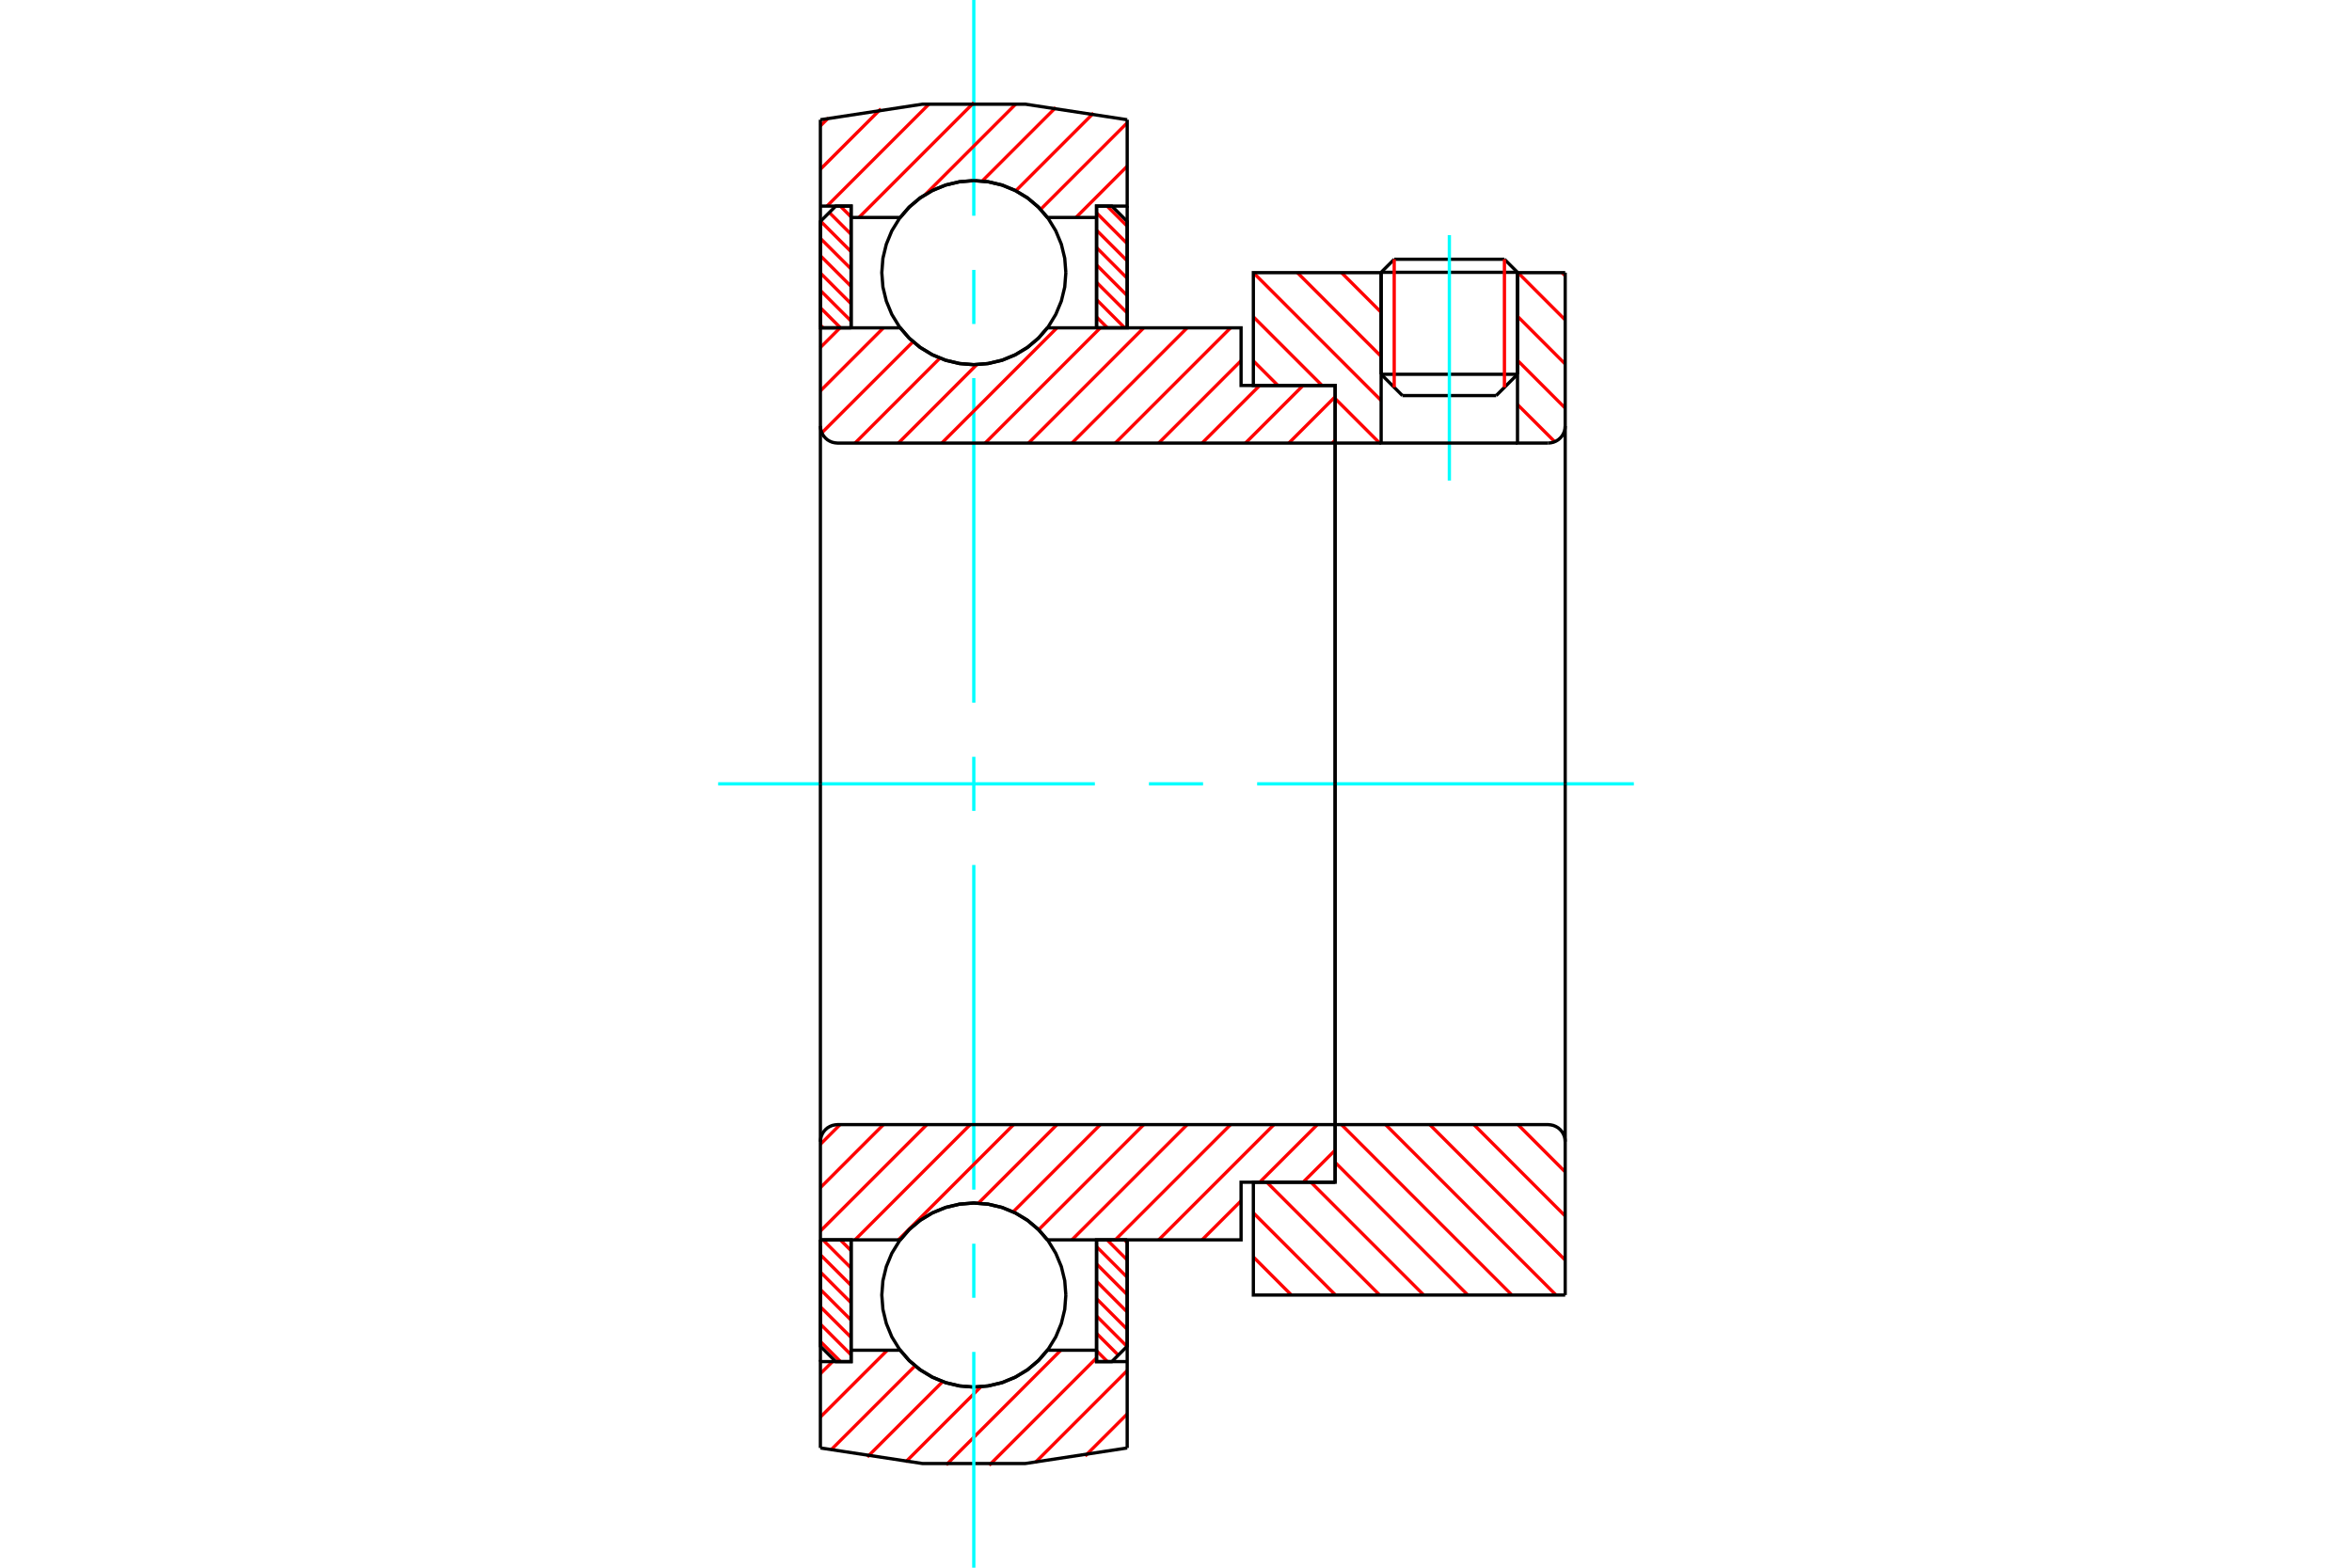 <?xml version="1.0" standalone="no"?>
<!DOCTYPE svg PUBLIC "-//W3C//DTD SVG 1.1//EN"
	"http://www.w3.org/Graphics/SVG/1.1/DTD/svg11.dtd">
<svg xmlns="http://www.w3.org/2000/svg" height="100%" width="100%" viewBox="0 0 36000 24000">
	<rect x="-1800" y="-1200" width="39600" height="26400" style="fill:#FFF"/>
	<g style="fill:none; fill-rule:evenodd" transform="matrix(1 0 0 1 0 0)">
		<g style="fill:none; stroke:#000; stroke-width:50; shape-rendering:geometricPrecision">
			<line x1="23227" y1="4169" x2="21140" y2="4169"/>
			<line x1="21340" y1="3969" x2="23027" y2="3969"/>
			<line x1="21140" y1="5730" x2="23227" y2="5730"/>
			<line x1="22901" y1="6056" x2="21466" y2="6056"/>
			<line x1="21340" y1="3969" x2="21140" y2="4169"/>
			<line x1="23227" y1="4169" x2="23027" y2="3969"/>
			<line x1="22901" y1="6056" x2="23227" y2="5730"/>
			<line x1="21140" y1="5730" x2="21466" y2="6056"/>
			<line x1="21140" y1="4169" x2="21140" y2="5730"/>
			<line x1="23227" y1="5730" x2="23227" y2="4169"/>
		</g>
		<g style="fill:none; stroke:#0FF; stroke-width:50; shape-rendering:geometricPrecision">
			<line x1="22184" y1="7357" x2="22184" y2="3600"/>
		</g>
		<g style="fill:none; stroke:#F00; stroke-width:50; shape-rendering:geometricPrecision">
			<line x1="23027" y1="3969" x2="23027" y2="5930"/>
			<line x1="21340" y1="5930" x2="21340" y2="3969"/>
			<line x1="12557" y1="20537" x2="12865" y2="20845"/>
			<line x1="12557" y1="20271" x2="13027" y2="20741"/>
			<line x1="12557" y1="20006" x2="13027" y2="20475"/>
			<line x1="12557" y1="19740" x2="13027" y2="20210"/>
			<line x1="12557" y1="19474" x2="13027" y2="19944"/>
			<line x1="12557" y1="19209" x2="13027" y2="19678"/>
			<line x1="12595" y1="18981" x2="13027" y2="19413"/>
			<line x1="12861" y1="18981" x2="13027" y2="19147"/>
		</g>
		<g style="fill:none; stroke:#000; stroke-width:50; shape-rendering:geometricPrecision">
			<polyline points="12557,18981 12557,20610 12792,20845 13027,20845 13027,18981 12557,18981"/>
		</g>
		<g style="fill:none; stroke:#0FF; stroke-width:50; shape-rendering:geometricPrecision">
			<line x1="10992" y1="12000" x2="16758" y2="12000"/>
			<line x1="17586" y1="12000" x2="18414" y2="12000"/>
			<line x1="19242" y1="12000" x2="25008" y2="12000"/>
		</g>
		<g style="fill:none; stroke:#F00; stroke-width:50; shape-rendering:geometricPrecision">
			<line x1="12557" y1="4977" x2="12600" y2="5019"/>
			<line x1="12557" y1="4711" x2="12865" y2="5019"/>
			<line x1="12557" y1="4446" x2="13027" y2="4915"/>
			<line x1="12557" y1="4180" x2="13027" y2="4650"/>
			<line x1="12557" y1="3914" x2="13027" y2="4384"/>
			<line x1="12557" y1="3649" x2="13027" y2="4118"/>
			<line x1="12561" y1="3387" x2="13027" y2="3853"/>
			<line x1="12694" y1="3254" x2="13027" y2="3587"/>
			<line x1="12861" y1="3155" x2="13027" y2="3321"/>
		</g>
		<g style="fill:none; stroke:#000; stroke-width:50; shape-rendering:geometricPrecision">
			<polyline points="13027,5019 13027,3155 12792,3155 12557,3390 12557,5019 13027,5019"/>
		</g>
		<g style="fill:none; stroke:#F00; stroke-width:50; shape-rendering:geometricPrecision">
			<line x1="17211" y1="18981" x2="17253" y2="19023"/>
			<line x1="16945" y1="18981" x2="17253" y2="19289"/>
			<line x1="16784" y1="19085" x2="17253" y2="19554"/>
			<line x1="16784" y1="19350" x2="17253" y2="19820"/>
			<line x1="16784" y1="19616" x2="17253" y2="20086"/>
			<line x1="16784" y1="19882" x2="17253" y2="20351"/>
			<line x1="16784" y1="20147" x2="17250" y2="20613"/>
			<line x1="16784" y1="20413" x2="17117" y2="20746"/>
			<line x1="16784" y1="20679" x2="16950" y2="20845"/>
		</g>
		<g style="fill:none; stroke:#000; stroke-width:50; shape-rendering:geometricPrecision">
			<polyline points="17253,18981 17253,20610 17018,20845 16784,20845 16784,18981 17253,18981"/>
		</g>
		<g style="fill:none; stroke:#F00; stroke-width:50; shape-rendering:geometricPrecision">
			<line x1="16945" y1="3155" x2="17253" y2="3463"/>
			<line x1="16784" y1="3259" x2="17253" y2="3729"/>
			<line x1="16784" y1="3525" x2="17253" y2="3994"/>
			<line x1="16784" y1="3790" x2="17253" y2="4260"/>
			<line x1="16784" y1="4056" x2="17253" y2="4526"/>
			<line x1="16784" y1="4322" x2="17253" y2="4791"/>
			<line x1="16784" y1="4587" x2="17215" y2="5019"/>
			<line x1="16784" y1="4853" x2="16950" y2="5019"/>
		</g>
		<g style="fill:none; stroke:#000; stroke-width:50; shape-rendering:geometricPrecision">
			<polyline points="16784,5019 16784,3155 17018,3155 17253,3390 17253,5019 16784,5019"/>
			<polyline points="16314,4174 16297,3954 16245,3739 16160,3534 16045,3346 15901,3178 15733,3034 15545,2919 15341,2834 15126,2783 14905,2765 14685,2783 14470,2834 14266,2919 14077,3034 13909,3178 13766,3346 13650,3534 13566,3739 13514,3954 13497,4174 13514,4394 13566,4609 13650,4813 13766,5002 13909,5170 14077,5314 14266,5429 14470,5514 14685,5565 14905,5583 15126,5565 15341,5514 15545,5429 15733,5314 15901,5170 16045,5002 16160,4813 16245,4609 16297,4394 16314,4174"/>
			<polyline points="16314,19826 16297,19606 16245,19391 16160,19187 16045,18998 15901,18830 15733,18686 15545,18571 15341,18486 15126,18435 14905,18417 14685,18435 14470,18486 14266,18571 14077,18686 13909,18830 13766,18998 13650,19187 13566,19391 13514,19606 13497,19826 13514,20046 13566,20261 13650,20466 13766,20654 13909,20822 14077,20966 14266,21081 14470,21166 14685,21217 14905,21235 15126,21217 15341,21166 15545,21081 15733,20966 15901,20822 16045,20654 16160,20466 16245,20261 16297,20046 16314,19826"/>
		</g>
		<g style="fill:none; stroke:#F00; stroke-width:50; shape-rendering:geometricPrecision">
			<line x1="23234" y1="17217" x2="23957" y2="17941"/>
			<line x1="22559" y1="17217" x2="23957" y2="18616"/>
			<line x1="21884" y1="17217" x2="23957" y2="19291"/>
			<line x1="21208" y1="17217" x2="23817" y2="19826"/>
			<line x1="20533" y1="17217" x2="23142" y2="19826"/>
			<line x1="20436" y1="17795" x2="22467" y2="19826"/>
			<line x1="20065" y1="18099" x2="21792" y2="19826"/>
			<line x1="19390" y1="18099" x2="21117" y2="19826"/>
			<line x1="19184" y1="18568" x2="20441" y2="19826"/>
			<line x1="19184" y1="19243" x2="19766" y2="19826"/>
		</g>
		<g style="fill:none; stroke:#000; stroke-width:50; shape-rendering:geometricPrecision">
			<line x1="23957" y1="12000" x2="23957" y2="19826"/>
			<polyline points="23957,17478 23954,17437 23945,17398 23929,17360 23908,17325 23881,17294 23850,17267 23815,17246 23777,17230 23737,17221 23697,17217 20436,17217 20436,12000"/>
			<polyline points="20436,17217 20436,18099 19184,18099 19184,19826 23957,19826"/>
		</g>
		<g style="fill:none; stroke:#F00; stroke-width:50; shape-rendering:geometricPrecision">
			<line x1="23909" y1="4174" x2="23957" y2="4222"/>
			<line x1="23234" y1="4174" x2="23957" y2="4898"/>
			<line x1="23227" y1="4842" x2="23957" y2="5573"/>
			<line x1="23227" y1="5517" x2="23957" y2="6248"/>
			<line x1="23227" y1="6193" x2="23797" y2="6762"/>
			<line x1="20533" y1="4174" x2="21140" y2="4781"/>
			<line x1="19858" y1="4174" x2="21140" y2="5456"/>
			<line x1="19184" y1="4174" x2="21140" y2="6131"/>
			<line x1="19184" y1="4850" x2="20235" y2="5901"/>
			<line x1="20436" y1="6102" x2="21117" y2="6783"/>
			<line x1="19184" y1="5525" x2="19560" y2="5901"/>
			<line x1="20436" y1="6777" x2="20441" y2="6783"/>
		</g>
		<g style="fill:none; stroke:#000; stroke-width:50; shape-rendering:geometricPrecision">
			<line x1="23957" y1="12000" x2="23957" y2="4174"/>
			<polyline points="23697,6783 23737,6779 23777,6770 23815,6754 23850,6733 23881,6706 23908,6675 23929,6640 23945,6602 23954,6563 23957,6522"/>
			<polyline points="23697,6783 23227,6783 23227,4174"/>
			<polyline points="23227,6783 21140,6783 21140,4174"/>
			<polyline points="21140,6783 20436,6783 20436,12000"/>
			<polyline points="20436,6783 20436,5901 19184,5901 19184,4174 21140,4174"/>
			<line x1="23227" y1="4174" x2="23957" y2="4174"/>
		</g>
		<g style="fill:none; stroke:#F00; stroke-width:50; shape-rendering:geometricPrecision">
			<line x1="17253" y1="21647" x2="16609" y2="22291"/>
			<line x1="17253" y1="20983" x2="15845" y2="22391"/>
			<line x1="16784" y1="20789" x2="15141" y2="22432"/>
			<line x1="16237" y1="20671" x2="14483" y2="22426"/>
			<line x1="15013" y1="21231" x2="13862" y2="22382"/>
			<line x1="14429" y1="21151" x2="13275" y2="22305"/>
			<line x1="14006" y1="20910" x2="12717" y2="22199"/>
			<line x1="13581" y1="20671" x2="12557" y2="21694"/>
			<line x1="12743" y1="20845" x2="12557" y2="21030"/>
		</g>
		<g style="fill:none; stroke:#000; stroke-width:50; shape-rendering:geometricPrecision">
			<polyline points="17253,18981 17253,20845 17253,22167"/>
			<polyline points="12557,22167 14117,22405 15694,22405 17253,22167"/>
			<polyline points="12557,22167 12557,20845 13027,20845 13027,20671 13027,18981"/>
			<polyline points="13027,20671 13778,20671 13922,20835 14089,20974 14275,21086 14477,21168 14688,21218 14905,21235 15122,21218 15334,21168 15535,21086 15722,20974 15889,20835 16032,20671 16784,20671 16784,18981"/>
			<polyline points="16784,20671 16784,20845 17253,20845"/>
			<line x1="12557" y1="20845" x2="12557" y2="18981"/>
		</g>
		<g style="fill:none; stroke:#0FF; stroke-width:50; shape-rendering:geometricPrecision">
			<line x1="14905" y1="24000" x2="14905" y2="20697"/>
			<line x1="14905" y1="19868" x2="14905" y2="19040"/>
			<line x1="14905" y1="18212" x2="14905" y2="13242"/>
			<line x1="14905" y1="12414" x2="14905" y2="11586"/>
			<line x1="14905" y1="10758" x2="14905" y2="5788"/>
			<line x1="14905" y1="4960" x2="14905" y2="4132"/>
			<line x1="14905" y1="3303" x2="14905" y2="0"/>
		</g>
		<g style="fill:none; stroke:#F00; stroke-width:50; shape-rendering:geometricPrecision">
			<line x1="17253" y1="2544" x2="16469" y2="3329"/>
			<line x1="17253" y1="1880" x2="15928" y2="3205"/>
			<line x1="16738" y1="1731" x2="15548" y2="2921"/>
			<line x1="16160" y1="1645" x2="15033" y2="2772"/>
			<line x1="15551" y1="1590" x2="14165" y2="2976"/>
			<line x1="14907" y1="1570" x2="13148" y2="3329"/>
			<line x1="14221" y1="1592" x2="12658" y2="3155"/>
			<line x1="13483" y1="1666" x2="12557" y2="2591"/>
			<line x1="12679" y1="1806" x2="12557" y2="1927"/>
		</g>
		<g style="fill:none; stroke:#000; stroke-width:50; shape-rendering:geometricPrecision">
			<polyline points="12557,5019 12557,3155 12557,1833"/>
			<polyline points="17253,1833 15694,1595 14117,1595 12557,1833"/>
			<polyline points="17253,1833 17253,3155 16784,3155 16784,3329 16784,5019"/>
			<polyline points="16784,3329 16032,3329 15889,3165 15722,3026 15535,2914 15334,2832 15122,2782 14905,2765 14688,2782 14477,2832 14275,2914 14089,3026 13922,3165 13778,3329 13027,3329 13027,5019"/>
			<polyline points="13027,3329 13027,3155 12557,3155"/>
			<line x1="17253" y1="3155" x2="17253" y2="5019"/>
		</g>
		<g style="fill:none; stroke:#F00; stroke-width:50; shape-rendering:geometricPrecision">
			<line x1="20436" y1="17608" x2="19945" y2="18099"/>
			<line x1="20163" y1="17217" x2="19281" y2="18099"/>
			<line x1="18996" y1="18384" x2="18399" y2="18981"/>
			<line x1="19499" y1="17217" x2="17735" y2="18981"/>
			<line x1="18835" y1="17217" x2="17071" y2="18981"/>
			<line x1="18171" y1="17217" x2="16407" y2="18981"/>
			<line x1="17506" y1="17217" x2="15897" y2="18827"/>
			<line x1="16842" y1="17217" x2="15507" y2="18553"/>
			<line x1="16178" y1="17217" x2="14976" y2="18419"/>
			<line x1="15514" y1="17217" x2="13751" y2="18981"/>
			<line x1="14850" y1="17217" x2="13087" y2="18981"/>
			<line x1="14186" y1="17217" x2="12557" y2="18846"/>
			<line x1="13522" y1="17217" x2="12557" y2="18182"/>
			<line x1="12858" y1="17217" x2="12557" y2="17518"/>
		</g>
		<g style="fill:none; stroke:#000; stroke-width:50; shape-rendering:geometricPrecision">
			<line x1="20436" y1="12000" x2="20436" y2="18099"/>
			<polyline points="20436,17217 12818,17217 12778,17221 12738,17230 12700,17246 12665,17267 12634,17294 12607,17325 12586,17360 12570,17398 12561,17437 12557,17478 12557,18981 13027,18981 13778,18981"/>
			<polyline points="16032,18981 15889,18817 15722,18678 15535,18566 15334,18484 15122,18434 14905,18417 14688,18434 14477,18484 14275,18566 14089,18678 13922,18817 13778,18981"/>
			<polyline points="16032,18981 18996,18981 18996,18099 20436,18099"/>
			<line x1="12557" y1="12000" x2="12557" y2="17478"/>
		</g>
		<g style="fill:none; stroke:#F00; stroke-width:50; shape-rendering:geometricPrecision">
			<line x1="20436" y1="6738" x2="20391" y2="6783"/>
			<line x1="20436" y1="6074" x2="19727" y2="6783"/>
			<line x1="19945" y1="5901" x2="19063" y2="6783"/>
			<line x1="19281" y1="5901" x2="18399" y2="6783"/>
			<line x1="18996" y1="5522" x2="17735" y2="6783"/>
			<line x1="18835" y1="5019" x2="17071" y2="6783"/>
			<line x1="18171" y1="5019" x2="16407" y2="6783"/>
			<line x1="17506" y1="5019" x2="15743" y2="6783"/>
			<line x1="16842" y1="5019" x2="15079" y2="6783"/>
			<line x1="16178" y1="5019" x2="14415" y2="6783"/>
			<line x1="14952" y1="5581" x2="13751" y2="6783"/>
			<line x1="14386" y1="5483" x2="13087" y2="6783"/>
			<line x1="13975" y1="5231" x2="12579" y2="6626"/>
			<line x1="13522" y1="5019" x2="12557" y2="5984"/>
			<line x1="12858" y1="5019" x2="12557" y2="5320"/>
		</g>
		<g style="fill:none; stroke:#000; stroke-width:50; shape-rendering:geometricPrecision">
			<line x1="12557" y1="12000" x2="12557" y2="5019"/>
			<polyline points="12557,6522 12561,6563 12570,6602 12586,6640 12607,6675 12634,6706 12665,6733 12700,6754 12738,6770 12778,6779 12818,6783 20436,6783 20436,5901 18996,5901 18996,5019 16032,5019"/>
			<polyline points="13778,5019 13922,5183 14089,5322 14275,5434 14477,5516 14688,5566 14905,5583 15122,5566 15334,5516 15535,5434 15722,5322 15889,5183 16032,5019"/>
			<polyline points="13778,5019 13027,5019 12557,5019"/>
			<line x1="20436" y1="12000" x2="20436" y2="6783"/>
		</g>
	</g>
</svg>
